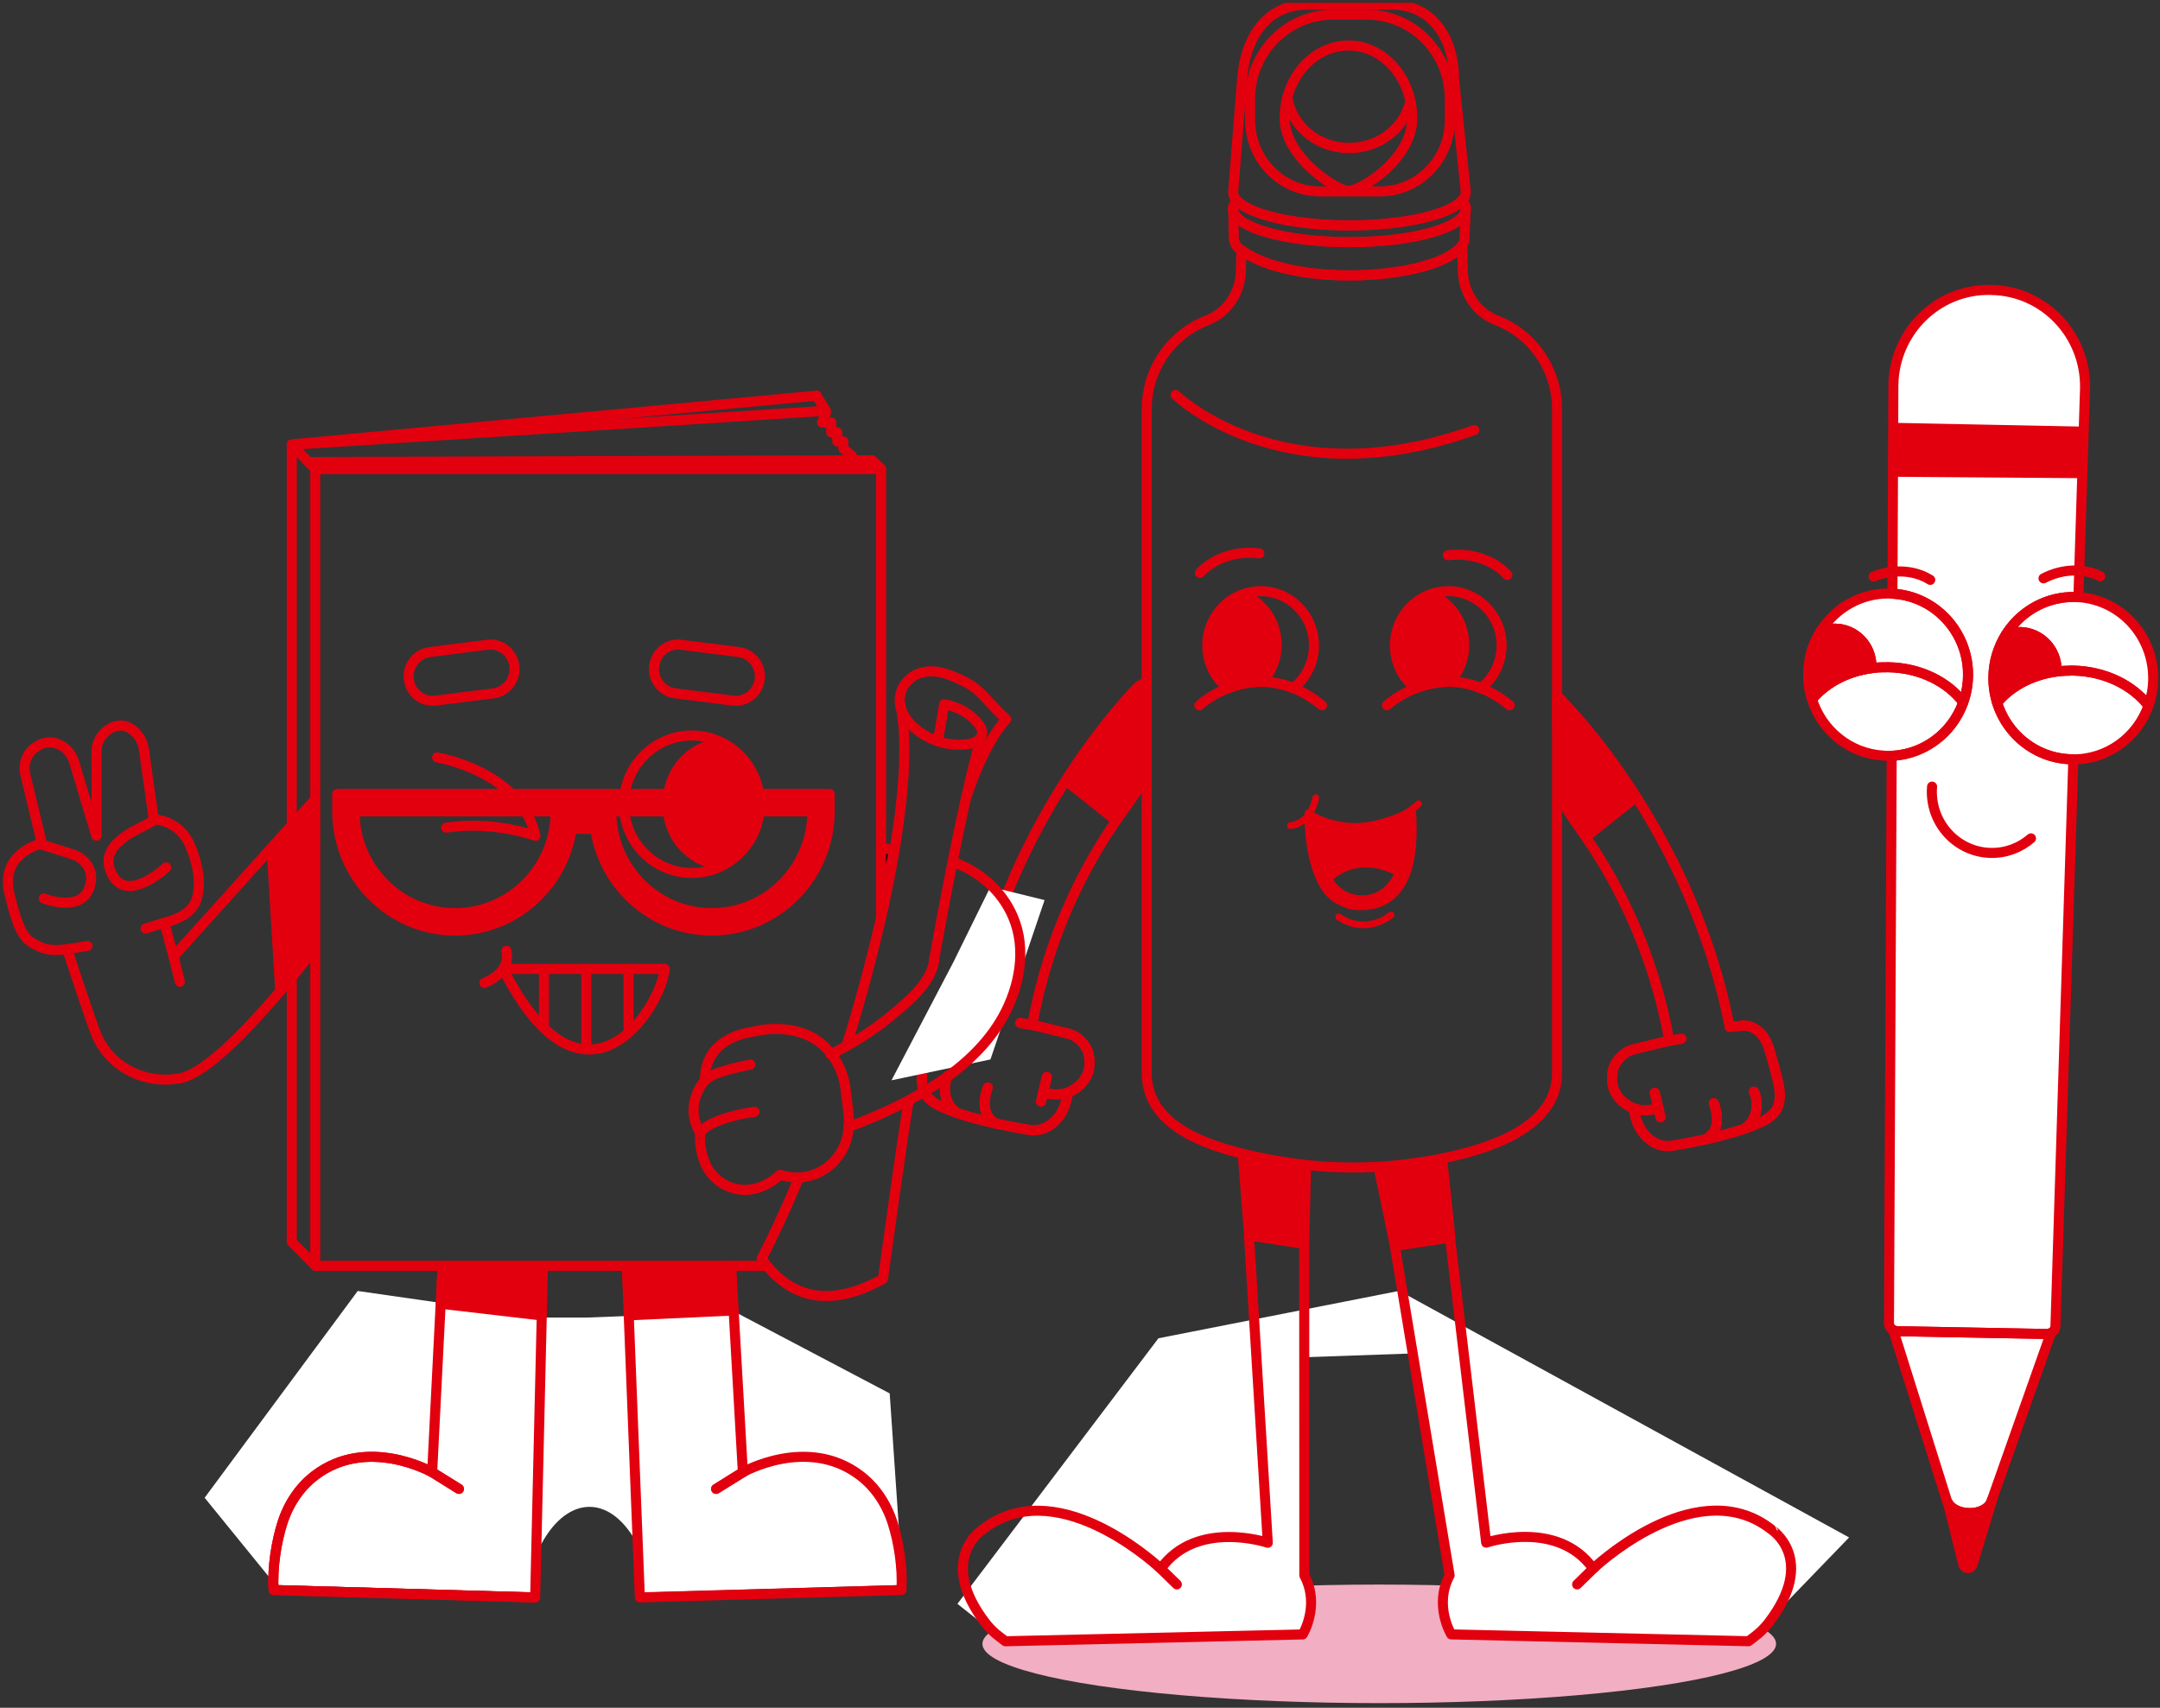 <?xml version="1.0" encoding="UTF-8"?> <svg xmlns="http://www.w3.org/2000/svg" width="645" height="510" viewBox="0 0 645 510" fill="none"><rect x="0" y="0" width="645" height="510" fill="#333333" stroke="none"/> <g clip-path="url(#clip0_1064_3769)"> <ellipse cx="411.859" cy="490.909" rx="118.5" ry="17.701" fill="#F2AEC2"></ellipse> <path d="M388.284 488.027L300.215 490.293L285.9 478.963L345.921 399.655L417.826 385.492L552.159 459.136L522.06 490.293L503.108 489.727L433.433 488.027C432.876 486.517 431.538 482.702 430.646 479.53C429.754 476.358 431.761 471.41 432.876 469.333L421.728 404.187L389.399 405.32V469.333C389.77 471.41 390.625 476.244 391.071 478.963C391.517 481.683 389.399 486.139 388.284 488.027Z" fill="white"></path> <path d="M464.948 122.187C464.948 122.187 464.948 319.961 464.948 320.436C464.948 337.035 443.968 343.175 431.103 345.872C430.323 346.031 429.531 346.201 428.74 346.348C411.427 349.633 393.468 349.396 376.233 345.713C363.245 342.938 342.421 337.499 342.421 320.448V122.187C342.421 110.064 349.912 99.72 360.447 95.675C366.489 93.364 370.414 87.404 370.547 80.845L370.67 74.715C386.5 86.147 427.736 83.496 436.109 73.877H436.666L436.811 80.845C436.945 87.404 440.88 93.364 446.911 95.675C457.457 99.72 464.948 110.064 464.948 122.187Z" stroke="#E2000F" stroke-width="3" stroke-miterlimit="10" stroke-linecap="round" stroke-linejoin="round"></path> <path d="M368.318 61.72C368.273 61.89 368.251 62.06 368.24 62.23L368.229 61.697C368.262 61.697 368.295 61.709 368.318 61.72Z" stroke="#E2000F" stroke-width="3" stroke-miterlimit="10" stroke-linecap="round" stroke-linejoin="round"></path> <path d="M437.647 62.91L437.312 71.407C437.29 71.849 437.19 72.291 436.978 72.676C436.755 73.095 436.465 73.492 436.119 73.877C427.747 83.507 386.511 86.147 370.681 74.715C370.447 74.545 370.224 74.375 370.001 74.194C369.009 73.412 368.44 72.189 368.418 70.92L368.262 62.683C368.797 68.019 384.136 72.313 402.965 72.313C421.549 72.313 436.721 68.144 437.647 62.91Z" stroke="#E2000F" stroke-width="3" stroke-miterlimit="10" stroke-linecap="round" stroke-linejoin="round"></path> <path d="M437.692 61.697L437.681 62.128C437.67 61.992 437.647 61.856 437.614 61.731C437.636 61.72 437.67 61.709 437.692 61.697Z" stroke="#E2000F" stroke-width="3" stroke-miterlimit="10" stroke-linecap="round" stroke-linejoin="round"></path> <path d="M437.681 62.128L437.647 62.909C436.722 68.144 421.549 72.313 402.966 72.313C384.126 72.313 368.786 68.03 368.262 62.683L368.251 62.218C368.262 62.048 368.284 61.878 368.329 61.708C368.474 61.085 368.831 60.473 369.366 59.884C373.234 64.156 386.824 67.305 402.977 67.305C419.142 67.305 432.72 64.144 436.588 59.884C437.123 60.473 437.469 61.085 437.614 61.708C437.647 61.856 437.669 61.992 437.681 62.128Z" stroke="#E2000F" stroke-width="3" stroke-miterlimit="10" stroke-linecap="round" stroke-linejoin="round"></path> <path d="M368.24 62.218L368.251 62.683C368.24 62.592 368.229 62.49 368.229 62.4C368.24 62.343 368.24 62.275 368.24 62.218Z" stroke="#E2000F" stroke-width="3" stroke-miterlimit="10" stroke-linecap="round" stroke-linejoin="round"></path> <path d="M437.692 62.4C437.692 62.57 437.68 62.739 437.647 62.909L437.68 62.128C437.692 62.218 437.692 62.309 437.692 62.4Z" stroke="#E2000F" stroke-width="3" stroke-miterlimit="10" stroke-linecap="round" stroke-linejoin="round"></path> <path d="M437.681 57.131L437.647 57.913C437.525 58.593 437.168 59.25 436.577 59.896C432.709 64.167 419.119 67.317 402.966 67.317C386.812 67.317 373.234 64.156 369.355 59.896C368.708 59.193 368.329 58.445 368.251 57.686L368.24 57.222C368.24 57.188 368.251 57.154 368.251 57.12L368.262 56.961L370.893 23.867C371.718 11.381 378.15 1.388 390.369 1.388H415.552C427.77 1.388 434.214 11.449 434.214 23.867L437.681 57.131Z" stroke="#E2000F" stroke-width="3" stroke-miterlimit="10" stroke-linecap="round" stroke-linejoin="round"></path> <path d="M412.029 57.165H394.203C382.665 57.165 373.301 47.66 373.301 35.922V29.52C373.301 15.63 384.382 4.38 398.038 4.38H408.183C421.85 4.38 432.92 15.641 432.92 29.52V35.922C432.931 47.648 423.578 57.165 412.029 57.165Z" stroke="#E2000F" stroke-width="3" stroke-miterlimit="10" stroke-linecap="round" stroke-linejoin="round"></path> <path d="M421.717 35.299C421.717 47.285 406.812 56.859 402.665 57.007C399.632 57.12 383.602 47.285 383.602 35.299C383.602 33.135 383.88 31.05 384.404 29.078C385.664 37.621 393.468 44.204 402.888 44.204C411.906 44.204 419.431 38.188 421.17 30.189C421.527 31.82 421.717 33.531 421.717 35.299Z" stroke="#E2000F" stroke-width="3" stroke-miterlimit="10" stroke-linecap="round" stroke-linejoin="round"></path> <path d="M421.17 30.189C419.431 38.188 411.906 44.204 402.888 44.204C393.456 44.204 385.664 37.621 384.404 29.079C386.745 20.117 394.036 13.591 402.665 13.591C411.639 13.591 419.164 20.66 421.17 30.189Z" stroke="#E2000F" stroke-width="3" stroke-miterlimit="10" stroke-linecap="round" stroke-linejoin="round"></path> <path d="M351.027 117.916C351.027 117.916 382.766 149.05 440.234 128.441" stroke="#E2000F" stroke-width="3" stroke-miterlimit="10" stroke-linecap="round" stroke-linejoin="round"></path> <path d="M373 368.962L372.955 368.973L378.574 460.722C378.574 460.722 357.292 453.562 346.624 468.472L346.312 468.2C343.29 465.413 314.651 440.159 293.437 456.768C293.437 456.768 279.569 465.458 294.284 484.696C295.499 486.248 296.937 487.665 298.498 488.82L300.226 490.135L389.008 488.095C389.008 488.095 394.304 479.462 389.488 470.466L389.454 371.443" stroke="#E2000F" stroke-width="3" stroke-miterlimit="10" stroke-linecap="round" stroke-linejoin="round"></path> <path d="M346.055 467.917L351.417 473.163" stroke="#E2000F" stroke-width="3" stroke-miterlimit="10" stroke-linecap="round" stroke-linejoin="round"></path> <path d="M373 368.962L389.454 371.443L390 348.047L386.567 347.549L375.943 345.849L371.116 344.83L373 368.962Z" fill="#E2000F" stroke="#E2000F" stroke-width="3" stroke-miterlimit="10" stroke-linecap="round" stroke-linejoin="round"></path> <path d="M528.08 484.685C526.864 486.237 525.426 487.653 523.866 488.809L522.138 490.123L433.355 488.084C433.355 488.084 428.06 479.45 432.876 470.455L416.41 371.432L411.728 348.874L412.062 348.852L414.415 348.534L430.367 346.268L430.434 346.234L432.865 368.928L432.909 368.939L443.79 460.688C443.79 460.688 465.071 453.528 475.74 468.438L476.052 468.166C479.073 465.379 507.712 440.125 528.927 456.734C528.927 456.768 542.795 465.458 528.08 484.685Z" stroke="#E2000F" stroke-width="3" stroke-miterlimit="10" stroke-linecap="round" stroke-linejoin="round"></path> <path d="M476.297 467.917L470.946 473.162" stroke="#E2000F" stroke-width="3" stroke-miterlimit="10" stroke-linecap="round" stroke-linejoin="round"></path> <path d="M433.11 369.585L416.656 372.066L411.873 348.738L419.543 348.172L430.133 346.744L430.68 346.495L433.11 369.585Z" fill="#E2000F" stroke="#E2000F" stroke-width="3" stroke-miterlimit="10" stroke-linecap="round" stroke-linejoin="round"></path> <path d="M498.403 310.387C497.244 303.997 495.683 297.698 493.743 291.511C489.585 278.267 483.688 265.6 476.208 253.953C474.424 251.177 472.562 248.458 470.622 245.796C468.761 243.235 465.617 237.91 465.617 237.91C465.015 236.516 465.372 234.976 465.372 233.378C465.361 226.705 464.948 215.375 464.937 208.702C464.937 207.104 466.799 209.71 466.799 209.71C466.799 209.71 505.036 247.552 516.485 306.659" stroke="#E2000F" stroke-width="3" stroke-miterlimit="10" stroke-linecap="round" stroke-linejoin="round"></path> <path d="M520.298 306.319C520.298 306.319 526.184 305.424 528.514 313.99C529.361 317.128 530.32 320.221 531.045 323.439C531.647 326.147 531.914 330.078 529.752 332.333C527.678 334.508 526.14 334.927 525.348 335.312C522.673 336.627 514.713 339.64 499.206 342.178C495.505 342.779 491.949 340.524 489.953 337.295C489.006 335.766 488.225 333.715 487.857 330.962C487.857 330.962 479.686 328.243 481.693 319.36C482.239 316.947 484.736 314.398 487.033 313.582C487.345 313.469 487.646 313.389 487.947 313.333" stroke="#E2000F" stroke-width="3" stroke-miterlimit="10" stroke-linecap="round" stroke-linejoin="round"></path> <path d="M520.298 306.319C520.298 306.319 526.184 305.424 528.514 313.99C529.361 317.128 530.32 320.221 531.045 323.439C531.647 326.147 531.914 330.078 529.752 332.333C527.678 334.508 526.14 334.927 525.348 335.312C522.673 336.627 514.713 339.64 499.206 342.178C495.505 342.779 491.949 340.524 489.953 337.295C489.006 335.766 488.225 333.715 487.857 330.962C487.857 330.962 479.686 328.243 481.693 319.36C482.239 316.947 484.736 314.398 487.033 313.582C487.345 313.469 487.646 313.389 487.947 313.333" stroke="#E2000F" stroke-width="3" stroke-miterlimit="10" stroke-linecap="round" stroke-linejoin="round"></path> <path d="M487.846 330.973C487.846 330.973 490.455 332.253 495.226 330.984" stroke="#E2000F" stroke-width="3" stroke-miterlimit="10" stroke-linecap="round" stroke-linejoin="round"></path> <path d="M487.846 330.973C487.846 330.973 490.455 332.253 495.226 330.984" stroke="#E2000F" stroke-width="3" stroke-miterlimit="10" stroke-linecap="round" stroke-linejoin="round"></path> <path d="M494.134 326.351L495.862 333.658" stroke="#E2000F" stroke-width="3" stroke-miterlimit="10" stroke-linecap="round" stroke-linejoin="round"></path> <path d="M494.134 326.351L495.862 333.658" stroke="#E2000F" stroke-width="3" stroke-miterlimit="10" stroke-linecap="round" stroke-linejoin="round"></path> <path d="M520.298 306.319L516.552 306.647" stroke="#E2000F" stroke-width="3" stroke-miterlimit="10" stroke-linecap="round" stroke-linejoin="round"></path> <path d="M520.298 306.319L516.552 306.647" stroke="#E2000F" stroke-width="3" stroke-miterlimit="10" stroke-linecap="round" stroke-linejoin="round"></path> <path d="M523.72 326.011C524.467 327.008 526.095 333.477 520.967 337.069" stroke="#E2000F" stroke-width="3" stroke-miterlimit="10" stroke-linecap="round" stroke-linejoin="round"></path> <path d="M523.72 326.011C524.467 327.008 526.095 333.477 520.967 337.069" stroke="#E2000F" stroke-width="3" stroke-miterlimit="10" stroke-linecap="round" stroke-linejoin="round"></path> <path d="M511.759 329.466C511.759 329.466 515.126 337.363 509.206 340.286" stroke="#E2000F" stroke-width="3" stroke-miterlimit="10" stroke-linecap="round" stroke-linejoin="round"></path> <path d="M511.759 329.466C511.759 329.466 515.126 337.363 509.206 340.286" stroke="#E2000F" stroke-width="3" stroke-miterlimit="10" stroke-linecap="round" stroke-linejoin="round"></path> <path d="M487.947 313.344L497.3 311.055L502.06 310.194" stroke="#E2000F" stroke-width="3" stroke-miterlimit="10" stroke-linecap="round" stroke-linejoin="round"></path> <path d="M487.947 313.344L497.3 311.055L502.06 310.194" stroke="#E2000F" stroke-width="3" stroke-miterlimit="10" stroke-linecap="round" stroke-linejoin="round"></path> <path d="M464.948 236.834L474.402 251.211L489.318 239.338C486.241 233.14 468.259 210.322 468.259 210.322L464.893 206.028L464.948 236.834Z" fill="#E2000F"></path> <path d="M308.33 305.674C309.489 299.284 311.05 292.984 312.99 286.798C317.148 273.554 323.045 260.887 330.526 249.24C332.309 246.464 334.171 243.745 336.111 241.082C337.973 238.522 341.651 233.14 341.651 233.14C342.253 231.747 342.053 230.206 342.053 228.597C342.064 221.924 342.075 215.25 342.086 208.566C342.086 206.968 342.086 205.371 342.097 203.773L339.935 204.974C339.935 204.974 301.697 242.816 290.248 301.924" stroke="#E2000F" stroke-width="3" stroke-miterlimit="10" stroke-linecap="round" stroke-linejoin="round"></path> <path d="M286.436 301.606C286.436 301.606 280.549 300.711 278.22 309.277C277.372 312.415 276.414 315.508 275.689 318.726C275.087 321.433 274.819 325.365 276.982 327.62C279.056 329.795 280.594 330.214 281.386 330.599C284.061 331.914 292.021 334.927 307.528 337.465C311.229 338.066 314.785 335.811 316.78 332.582C317.728 331.052 318.508 329.002 318.876 326.249C318.876 326.249 327.048 323.529 325.041 314.647C324.495 312.234 321.998 309.684 319.701 308.869C319.389 308.755 319.088 308.676 318.787 308.619" stroke="#E2000F" stroke-width="3" stroke-miterlimit="10" stroke-linecap="round" stroke-linejoin="round"></path> <path d="M286.436 301.606C286.436 301.606 280.549 300.711 278.22 309.277C277.372 312.415 276.414 315.508 275.689 318.726C275.087 321.433 274.819 325.365 276.982 327.62C279.056 329.795 280.594 330.214 281.386 330.599C284.061 331.914 292.021 334.927 307.528 337.465C311.229 338.066 314.785 335.811 316.78 332.582C317.728 331.052 318.508 329.002 318.876 326.249C318.876 326.249 327.048 323.529 325.041 314.647C324.495 312.234 321.998 309.684 319.701 308.869C319.389 308.755 319.088 308.676 318.787 308.619" stroke="#E2000F" stroke-width="3" stroke-miterlimit="10" stroke-linecap="round" stroke-linejoin="round"></path> <path d="M318.876 326.26C318.876 326.26 316.267 327.54 311.496 326.271" stroke="#E2000F" stroke-width="3" stroke-miterlimit="10" stroke-linecap="round" stroke-linejoin="round"></path> <path d="M318.876 326.26C318.876 326.26 316.267 327.54 311.496 326.271" stroke="#E2000F" stroke-width="3" stroke-miterlimit="10" stroke-linecap="round" stroke-linejoin="round"></path> <path d="M312.6 321.637L310.861 328.934" stroke="#E2000F" stroke-width="3" stroke-miterlimit="10" stroke-linecap="round" stroke-linejoin="round"></path> <path d="M312.6 321.637L310.861 328.934" stroke="#E2000F" stroke-width="3" stroke-miterlimit="10" stroke-linecap="round" stroke-linejoin="round"></path> <path d="M286.436 301.606L290.181 301.934" stroke="#E2000F" stroke-width="3" stroke-miterlimit="10" stroke-linecap="round" stroke-linejoin="round"></path> <path d="M286.436 301.606L290.181 301.934" stroke="#E2000F" stroke-width="3" stroke-miterlimit="10" stroke-linecap="round" stroke-linejoin="round"></path> <path d="M283.002 321.297C282.255 322.295 280.627 328.764 285.755 332.355" stroke="#E2000F" stroke-width="3" stroke-miterlimit="10" stroke-linecap="round" stroke-linejoin="round"></path> <path d="M283.002 321.297C282.255 322.295 280.627 328.764 285.755 332.355" stroke="#E2000F" stroke-width="3" stroke-miterlimit="10" stroke-linecap="round" stroke-linejoin="round"></path> <path d="M294.975 324.753C294.975 324.753 291.608 332.65 297.528 335.573" stroke="#E2000F" stroke-width="3" stroke-miterlimit="10" stroke-linecap="round" stroke-linejoin="round"></path> <path d="M294.975 324.753C294.975 324.753 291.608 332.65 297.528 335.573" stroke="#E2000F" stroke-width="3" stroke-miterlimit="10" stroke-linecap="round" stroke-linejoin="round"></path> <path d="M318.787 308.631L309.434 306.331L304.663 305.481" stroke="#E2000F" stroke-width="3" stroke-miterlimit="10" stroke-linecap="round" stroke-linejoin="round"></path> <path d="M318.787 308.631L309.434 306.331L304.663 305.481" stroke="#E2000F" stroke-width="3" stroke-miterlimit="10" stroke-linecap="round" stroke-linejoin="round"></path> <path d="M342.8 231.418L332.521 246.362L317.605 234.488C320.682 228.291 338.664 205.473 338.664 205.473L342.031 201.179L342.8 231.418Z" fill="#E2000F"></path> <path d="M432.965 203.603C429.219 203.547 425.853 204.34 423.043 205.405" stroke="#E2000F" stroke-width="3" stroke-miterlimit="10" stroke-linecap="round" stroke-linejoin="round"></path> <path d="M432.965 203.603C435.853 203.649 438.963 204.192 442.229 205.507C445.986 202.55 448.394 197.916 448.394 192.715C448.383 183.776 441.259 176.536 432.453 176.536C430.346 176.536 428.317 176.955 426.488 177.726C422.72 179.267 419.677 182.235 417.994 185.974C417.057 188.025 416.544 190.325 416.533 192.738C416.544 195.706 417.314 198.459 418.674 200.861C419.722 202.663 421.093 204.26 422.709 205.529C422.821 205.484 422.921 205.45 423.033 205.405" stroke="#E2000F" stroke-width="3" stroke-miterlimit="10" stroke-linecap="round" stroke-linejoin="round"></path> <path d="M419.175 200.601C420.145 202.436 421.449 204.068 423.032 205.405C425.853 204.34 429.208 203.558 432.954 203.603C435.485 200.861 437.09 197.202 437.235 193.134C437.469 186.325 433.556 180.366 427.793 177.771C423.98 179.176 420.825 182.031 419.008 185.691C418.005 187.707 417.403 189.985 417.325 192.398C417.224 195.366 417.904 198.165 419.175 200.601Z" fill="#E2000F" stroke="#E2000F" stroke-width="3" stroke-miterlimit="10" stroke-linecap="round" stroke-linejoin="round"></path> <path d="M414.159 210.639C414.159 210.639 417.414 207.603 422.72 205.518C422.832 205.473 422.932 205.439 423.044 205.393C425.864 204.328 429.22 203.547 432.965 203.592C435.853 203.637 438.963 204.181 442.229 205.495C444.994 206.606 447.859 208.248 450.791 210.616" stroke="#E2000F" stroke-width="3" stroke-miterlimit="10" stroke-linecap="round" stroke-linejoin="round"></path> <path d="M376.935 203.603C373.19 203.547 369.823 204.34 367.014 205.405" stroke="#E2000F" stroke-width="3" stroke-miterlimit="10" stroke-linecap="round" stroke-linejoin="round"></path> <path d="M376.936 203.603C379.823 203.649 382.933 204.192 386.2 205.507C389.956 202.55 392.364 197.916 392.364 192.715C392.353 183.776 385.23 176.536 376.423 176.536C374.316 176.536 372.287 176.955 370.459 177.726C366.691 179.267 363.647 182.235 361.964 185.974C361.027 188.025 360.515 190.325 360.503 192.738C360.515 195.706 361.284 198.459 362.644 200.861C363.692 202.663 365.063 204.26 366.679 205.529C366.791 205.484 366.891 205.45 367.003 205.405" stroke="#E2000F" stroke-width="3" stroke-miterlimit="10" stroke-linecap="round" stroke-linejoin="round"></path> <path d="M363.157 200.601C364.127 202.436 365.431 204.068 367.014 205.405C369.834 204.34 373.19 203.558 376.936 203.603C379.466 200.861 381.071 197.202 381.216 193.134C381.451 186.325 377.538 180.366 371.774 177.771C367.961 179.176 364.807 182.031 362.989 185.691C361.986 187.707 361.384 189.985 361.306 192.398C361.206 195.366 361.886 198.165 363.157 200.601Z" fill="#E2000F" stroke="#E2000F" stroke-width="3" stroke-miterlimit="10" stroke-linecap="round" stroke-linejoin="round"></path> <path d="M358.129 210.639C358.129 210.639 361.384 207.603 366.691 205.518C366.802 205.473 366.902 205.439 367.014 205.393C369.834 204.328 373.19 203.547 376.936 203.592C379.823 203.637 382.933 204.181 386.2 205.495C388.964 206.606 391.829 208.248 394.761 210.616" stroke="#E2000F" stroke-width="3" stroke-miterlimit="10" stroke-linecap="round" stroke-linejoin="round"></path> <path d="M423.612 240.029C423.612 240.029 411.271 252.65 391.126 243.756" stroke="#E2000F" stroke-width="2" stroke-miterlimit="10" stroke-linecap="round" stroke-linejoin="round"></path> <path d="M392.91 238.239C392.91 238.239 391.795 245.728 385.318 246.577" stroke="#E2000F" stroke-width="2" stroke-miterlimit="10" stroke-linecap="round" stroke-linejoin="round"></path> <path d="M404.604 246.815C396.277 246.827 390.625 242.736 390.625 242.736C390.625 242.736 390.167 248.401 391.907 256.038C392.888 260.343 394.604 264.354 396.578 266.552C398.138 268.285 399.487 269.135 402.397 270.257C403.757 270.778 405.429 270.88 407.581 270.755C410.568 270.585 412.909 269.713 414.905 268.24C417.268 266.506 419.052 263.787 420.078 261.012C422.987 253.183 421.783 242.023 421.783 242.023C421.783 242.023 412.921 246.804 404.604 246.815ZM406.789 268.353C399.621 268.444 396.823 262.394 396.823 262.394C406.488 253.726 417.469 260.683 417.469 260.683C414.002 269.022 406.789 268.353 406.789 268.353Z" fill="#E2000F" stroke="#E2000F" stroke-width="2" stroke-miterlimit="10" stroke-linecap="round" stroke-linejoin="round"></path> <path d="M415.396 273.225C415.396 273.225 408.317 279.479 399.777 273.848" stroke="#E2000F" stroke-width="2" stroke-miterlimit="10" stroke-linecap="round" stroke-linejoin="round"></path> <path d="M450.111 171.676C446.075 167.348 439.453 164.934 432.352 165.818" stroke="#E2000F" stroke-width="3" stroke-miterlimit="10" stroke-linecap="round" stroke-linejoin="round"></path> <path d="M358.296 171.109C362.331 166.781 368.953 164.368 376.055 165.252" stroke="#E2000F" stroke-width="3" stroke-miterlimit="10" stroke-linecap="round" stroke-linejoin="round"></path> <path d="M295.756 316.38L311.92 268.795L295.756 264.83L284.608 287.489L266.213 322.612L295.756 316.38Z" fill="white"></path> <path d="M159.768 475.602L82.289 473.336L61.108 447.277L106.815 385.53L161.997 393.461H175.375L219.409 391.761L265.673 416.12L269.575 473.336L191.539 475.602C189.433 469.929 191.995 464.068 189.867 460.307C181.589 445.669 168.558 446.788 160.882 462.573C159.217 465.998 161.656 470.717 159.768 475.602Z" fill="white"></path> </g> <path d="M130.53 226.196C130.53 226.196 155.569 230.28 159.885 249.615C159.885 249.615 147.494 244.99 133.229 247.167" stroke="#E2000F" stroke-width="3" stroke-miterlimit="10" stroke-linecap="round" stroke-linejoin="round"></path> <path d="M150.249 289.347H198.519C197.091 301.632 174.227 336.762 150.249 289.347Z" stroke="#E2000F" stroke-width="3" stroke-miterlimit="10" stroke-linecap="round" stroke-linejoin="round"></path> <path d="M144.627 293.533C144.627 293.533 152.702 290.735 151.23 283.944" stroke="#E2000F" stroke-width="3" stroke-miterlimit="10" stroke-linecap="round" stroke-linejoin="round"></path> <path d="M175.064 289.798V313.083" stroke="#E2000F" stroke-width="3" stroke-miterlimit="10" stroke-linecap="round" stroke-linejoin="round"></path> <path d="M162.438 289.494V306.754" stroke="#E2000F" stroke-width="3" stroke-miterlimit="10" stroke-linecap="round" stroke-linejoin="round"></path> <path d="M187.689 289.494V307.668" stroke="#E2000F" stroke-width="3" stroke-miterlimit="10" stroke-linecap="round" stroke-linejoin="round"></path> <path d="M148.932 206.657C148.431 206.86 147.884 206.984 147.315 207.052L130.151 209.218C129.85 209.263 129.537 209.285 129.236 209.285C129.102 209.285 128.957 209.285 128.824 209.263C125.4 209.082 122.511 206.454 122.076 202.878C121.574 198.884 124.385 195.24 128.344 194.733L145.531 192.544C145.832 192.499 146.144 192.476 146.445 192.476C150.025 192.476 153.126 195.195 153.583 198.884C154.018 202.302 152.011 205.483 148.932 206.657Z" stroke="#E2000F" stroke-width="3" stroke-miterlimit="10" stroke-linecap="round" stroke-linejoin="round"></path> <path d="M199.991 206.657C200.493 206.86 201.039 206.984 201.608 207.052L218.772 209.218C219.073 209.263 219.386 209.285 219.687 209.285C219.821 209.285 219.966 209.285 220.1 209.263C223.523 209.082 226.412 206.454 226.847 202.878C227.349 198.884 224.538 195.24 220.579 194.733L203.392 192.544C203.091 192.499 202.779 192.476 202.478 192.476C198.898 192.476 195.797 195.195 195.34 198.884C194.905 202.302 196.912 205.483 199.991 206.657Z" stroke="#E2000F" stroke-width="3" stroke-miterlimit="10" stroke-linecap="round" stroke-linejoin="round"></path> <path d="M228.575 378.028H94.137V140.02H263.093V274.073" stroke="#E2000F" stroke-width="3" stroke-miterlimit="10" stroke-linecap="round" stroke-linejoin="round"></path> <path d="M87.679 133.397L94.137 140.02H263.094L260.473 137.459L93.033 137.978" stroke="#E2000F" stroke-width="3" stroke-miterlimit="10" stroke-linecap="round" stroke-linejoin="round"></path> <path d="M246.653 123.244L245.495 126.171H248.215V129.13H250.025V131.843H251.836V133.986L254.38 136.137L254.215 137.91H257.763" stroke="#E2000F" stroke-width="3" stroke-miterlimit="10" stroke-linecap="round" stroke-linejoin="round"></path> <path d="M87.122 246.772V132.694L243.821 118.168" stroke="#E2000F" stroke-width="3" stroke-miterlimit="10" stroke-linecap="round" stroke-linejoin="round"></path> <path d="M93.813 377.633L87.122 370.841V287.948" stroke="#E2000F" stroke-width="3" stroke-miterlimit="10" stroke-linecap="round" stroke-linejoin="round"></path> <path d="M87.122 132.833L246.609 122.68L243.821 118.168" stroke="#E2000F" stroke-width="3" stroke-miterlimit="10" stroke-linecap="round" stroke-linejoin="round"></path> <path d="M100.707 237.104V242.305C100.707 261.934 116.499 277.897 135.894 277.897C153.561 277.897 168.216 264.698 170.703 247.528H177.751C180.239 264.698 194.905 277.897 212.56 277.897C231.955 277.897 247.748 261.934 247.748 242.305V237.104H100.707ZM135.894 272.696C119.321 272.696 105.87 259.091 105.87 242.305H165.918C165.929 259.091 152.49 272.696 135.894 272.696ZM212.56 272.696C195.987 272.696 182.536 259.091 182.536 242.305H242.584C242.584 259.091 229.156 272.696 212.56 272.696Z" fill="#E2000F" stroke="#E2000F" stroke-width="3" stroke-miterlimit="10" stroke-linecap="round" stroke-linejoin="round"></path> <path d="M187.388 233.562C190.109 225.462 197.671 219.641 206.605 219.641C210.006 219.641 213.218 220.487 216.029 221.988C220.613 224.424 224.148 228.587 225.832 233.596C225.955 233.934 226.055 234.273 226.145 234.611C226.635 236.371 226.892 238.232 226.892 240.162C226.892 244.053 225.821 247.697 223.959 250.811L223.948 250.822C222.04 253.992 219.297 256.598 216.04 258.347C213.218 259.847 210.006 260.693 206.605 260.693C195.385 260.693 186.306 251.499 186.306 240.162C186.317 237.86 186.685 235.638 187.388 233.562Z" stroke="#E2000F" stroke-width="3" stroke-miterlimit="10" stroke-linecap="round" stroke-linejoin="round"></path> <path d="M211.099 240.59L199.7 244.065C201.228 251.646 207.206 257.444 214.969 258.313C218.237 256.576 221.382 254.026 223.289 250.845L223.3 250.833C225.163 247.72 226.233 244.076 226.233 240.184C226.233 238.255 225.977 236.405 225.486 234.634C225.397 234.295 225.285 233.957 225.174 233.618C223.501 228.598 219.263 224.447 214.679 222.01C206.872 222.89 201.083 228.79 199.656 236.461L211.099 240.59Z" fill="#E2000F" stroke="#E2000F" stroke-width="3" stroke-miterlimit="10" stroke-linecap="round" stroke-linejoin="round"></path> <path d="M128.444 439.284L137.043 444.632" stroke="#E2000F" stroke-width="3" stroke-miterlimit="10" stroke-linecap="round" stroke-linejoin="round"></path> <path d="M218.305 378.028L221.829 439.657C221.829 439.657 241.09 428.703 256.782 440.582C261.455 444.124 264.768 449.2 266.552 454.818C268.326 460.369 269.608 468.153 269.173 474.842L191.069 477.042L187.21 379.077" stroke="#E2000F" stroke-width="3" stroke-miterlimit="10" stroke-linecap="round" stroke-linejoin="round"></path> <path d="M222.442 439.284L213.843 444.632" stroke="#E2000F" stroke-width="3" stroke-miterlimit="10" stroke-linecap="round" stroke-linejoin="round"></path> <path d="M222.442 439.284L213.843 444.632" stroke="#E2000F" stroke-width="3" stroke-miterlimit="10" stroke-linecap="round" stroke-linejoin="round"></path> <path d="M129.047 439.657C129.047 439.657 109.786 428.703 94.094 440.582C89.42 444.124 86.108 449.2 84.323 454.818C82.55 460.369 81.267 468.153 81.703 474.842L159.807 477.042L162.116 378.344" stroke="#E2000F" stroke-width="3" stroke-miterlimit="10" stroke-linecap="round" stroke-linejoin="round"></path> <path d="M132.159 378.062L129.047 439.657C129.047 439.657 109.786 428.703 94.094 440.582C89.42 444.124 86.108 449.2 84.323 454.818C82.55 460.369 81.267 468.153 81.703 474.842L159.807 477.042" stroke="#E2000F" stroke-width="3" stroke-miterlimit="10" stroke-linecap="round" stroke-linejoin="round"></path> <path d="M128.444 439.284L137.043 444.632" stroke="#E2000F" stroke-width="3" stroke-miterlimit="10" stroke-linecap="round" stroke-linejoin="round"></path> <path d="M132.159 378.062L131.668 389.343L161.358 392.795L161.447 378.344" fill="#E2000F"></path> <path d="M132.159 378.062L131.668 389.343L161.358 392.795L161.447 378.344" stroke="#E2000F" stroke-width="3" stroke-miterlimit="10" stroke-linecap="round" stroke-linejoin="round"></path> <path d="M218.248 378.299L218.895 391.373L188.079 392.795L187.153 378.344" fill="#E2000F"></path> <path d="M218.248 378.299L218.895 391.373L188.079 392.795L187.153 378.344" stroke="#E2000F" stroke-width="3" stroke-miterlimit="10" stroke-linecap="round" stroke-linejoin="round"></path> <path d="M278.899 286.775C283.918 258.855 289.026 233.709 293.041 219.924" stroke="#E2000F" stroke-width="3" stroke-miterlimit="10" stroke-linecap="round" stroke-linejoin="round"></path> <path d="M238.503 351.901C234.978 360.407 231.064 368.89 227.417 375.907C236.25 388.305 248.306 390.381 263.653 381.954C265.56 368.315 268.582 345.978 271.292 329.012" stroke="#E2000F" stroke-width="3" stroke-miterlimit="10" stroke-linecap="round" stroke-linejoin="round"></path> <path d="M263.953 270.203C261.109 283.312 257.005 298.711 252.756 312.406" stroke="#E2000F" stroke-width="3" stroke-miterlimit="10" stroke-linecap="round" stroke-linejoin="round"></path> <path d="M268.749 210.109C271.727 222.766 269.407 245.058 263.954 270.203" stroke="#E2000F" stroke-width="3" stroke-miterlimit="10" stroke-linecap="round" stroke-linejoin="round"></path> <path d="M279.935 221.311C280.66 218.491 281.932 210.323 281.932 210.323C285.858 210.989 289.85 213.019 292.349 216.449C292.839 217.126 293.297 217.904 293.297 218.784C293.308 220.826 291.066 221.909 289.226 222.191C283.549 223.037 277.638 221.3 273.188 217.475C270.533 215.197 268.258 211.745 268.727 208.033C269.139 204.649 271.838 201.908 274.838 200.96C277.839 200.012 281.062 200.588 283.962 201.738C293.564 205.574 292.795 207.717 300.49 214.802C300.49 214.802 294.278 220.736 288.445 238.413" stroke="#E2000F" stroke-width="3" stroke-miterlimit="10" stroke-linecap="round" stroke-linejoin="round"></path> <path d="M253.325 336.57C262.091 333.343 270.824 329.305 278.776 324.296C286.539 319.4 293.643 313.195 298.495 305.355C303.792 296.793 306.558 285.512 303.213 275.697C300.235 266.954 293.141 260.422 284.576 257.433" stroke="#E2000F" stroke-width="3" stroke-miterlimit="10" stroke-linecap="round" stroke-linejoin="round"></path> <path d="M247.949 314.865C254.473 311.763 260.652 307.871 266.228 303.234C271.035 299.229 277.861 293.747 278.898 287.114" stroke="#E2000F" stroke-width="3" stroke-miterlimit="10" stroke-linecap="round" stroke-linejoin="round"></path> <path d="M216.988 354.078C217.189 354.18 217.412 354.27 217.635 354.36C220.323 355.477 223.267 355.669 226.044 354.823C228.052 354.214 230.539 353.052 232.937 350.829C234.286 351.213 235.536 351.461 236.573 351.562C242.807 352.172 248.629 348.787 251.507 343.418C252.209 342.12 252.733 340.721 253.057 339.232C253.068 339.187 253.079 339.142 253.09 339.086C254.005 334.776 253.224 331.572 252.722 327.331C252.667 326.834 252.611 326.327 252.566 325.808C252.466 324.713 252.276 323.631 252.009 322.57C251.93 322.254 251.841 321.916 251.741 321.6L251.73 321.577C250.893 318.813 249.499 316.219 247.659 314.042C246.276 312.417 244.636 311.007 242.796 309.947C241.949 309.461 241.056 309.044 240.119 308.706C236.149 307.273 230.985 306.63 224.55 308.175C224.55 308.175 210.285 309.552 210.542 322.593C210.542 322.593 203.883 329.643 209.092 338.364C209.069 338.352 207.898 349.769 216.988 354.078Z" stroke="#E2000F" stroke-width="3" stroke-miterlimit="10" stroke-linecap="round" stroke-linejoin="round"></path> <path d="M209.069 338.352C209.069 338.352 210.91 334.167 225.297 332.024" stroke="#E2000F" stroke-width="3" stroke-miterlimit="10" stroke-linecap="round" stroke-linejoin="round"></path> <path d="M210.531 322.593C212.65 320.855 214.936 319.817 224.059 317.9" stroke="#E2000F" stroke-width="3" stroke-miterlimit="10" stroke-linecap="round" stroke-linejoin="round"></path> <path d="M263.094 253.349C264.432 253.451 265.737 253.564 267.008 253.71" stroke="#E2000F" stroke-width="3" stroke-miterlimit="10" stroke-linecap="round" stroke-linejoin="round"></path> <path d="M93.68 283.605C93.68 283.605 66.646 319.411 53.987 321.95C43.726 324.014 33.164 319.062 28.881 309.258C27.554 306.213 20.874 286.008 20.16 283.853C20.115 283.741 19.569 283.56 19.446 283.571C15.509 283.876 13.613 283.774 10.501 282.06C7.568 280.447 5.706 279.048 2.795 266.841C-0.116 254.635 12.509 251.86 12.509 251.86L7.568 231.283C6.899 228.52 7.724 225.541 9.877 223.714C12.375 221.582 15.308 221.074 18.152 222.574C20.126 223.612 21.521 225.508 22.167 227.662L28.748 249.548C28.77 249.604 28.859 249.593 28.859 249.536L28.826 224.413C28.826 223.093 29.127 221.774 29.807 220.634C31.726 217.408 36.343 214.644 40.414 218.682C41.841 220.104 42.722 222.01 43.001 224.018L45.912 244.674C45.912 244.674 53.396 244.776 56.675 252.323C59.965 259.87 59.642 265.307 58.805 268.207C57.924 271.286 55.392 273.96 49.091 275.551L51.801 285.681L93.669 239.18" stroke="#E2000F" stroke-width="3" stroke-miterlimit="10" stroke-linecap="round" stroke-linejoin="round"></path> <path d="M13.066 268.308C13.066 268.308 23.706 272.572 26.528 265.499C27.944 261.968 26.963 259.43 25.624 257.783C24.509 256.406 22.936 255.459 21.23 254.974L11.873 252.052" stroke="#E2000F" stroke-width="3" stroke-miterlimit="10" stroke-linecap="round" stroke-linejoin="round"></path> <path d="M49.637 259.012C49.637 259.012 38.272 269.831 33.577 261.348C30.064 254.996 35.328 251.33 37.436 249.751C37.447 249.739 37.458 249.739 37.469 249.728C38.897 248.656 40.425 247.98 42.064 247.088C42.298 246.964 42.544 246.863 42.778 246.739L46.514 244.708" stroke="#E2000F" stroke-width="3" stroke-miterlimit="10" stroke-linecap="round" stroke-linejoin="round"></path> <path d="M19.234 283.605L26.138 282.488" stroke="#E2000F" stroke-width="3" stroke-miterlimit="10" stroke-linecap="round" stroke-linejoin="round"></path> <path d="M48.912 275.607L43.458 277.288" stroke="#E2000F" stroke-width="3" stroke-miterlimit="10" stroke-linecap="round" stroke-linejoin="round"></path> <path d="M51.846 285.67L53.708 293.194" stroke="#E2000F" stroke-width="3" stroke-miterlimit="10" stroke-linecap="round" stroke-linejoin="round"></path> <path d="M81.178 254.59L83.688 295.981L93.681 283.605V240.173L81.178 254.59Z" fill="#E2000F" stroke="#E2000F" stroke-width="3" stroke-miterlimit="10" stroke-linecap="round" stroke-linejoin="round"></path> <path d="M263.094 253.349V272.764L266.997 253.71L263.094 253.349Z" fill="black" stroke="#E2000F" stroke-width="3" stroke-miterlimit="10" stroke-linecap="round" stroke-linejoin="round"></path> <path d="M642.193 196.395C642.092 196.021 641.97 195.59 641.836 195.194C638.961 185.903 630.635 178.992 620.627 178.357L620.817 172.33C620.337 168.999 623.358 170.041 627.169 172.092C625.275 171.14 623.135 170.585 620.872 170.427L622.611 115.953C622.89 100.057 610.441 86.914 594.771 86.609L594.247 86.586C578.61 86.291 565.682 98.958 565.381 114.888L565.136 170.766V170.8C563.253 170.993 561.336 171.435 559.441 172.194C561.993 171.514 565.259 169.452 565.114 172.523L565.08 177.304C564.802 177.247 564.523 177.27 564.233 177.236C553.735 177.043 544.73 183.739 541.342 193.256C540.495 195.681 539.982 198.309 539.937 201.017C539.692 214.432 550.168 225.478 563.364 225.727C563.854 225.739 564.345 225.727 564.846 225.705L564.033 394.995C564.044 395.958 564.523 396.774 565.303 397.159L581.386 448.347C581.452 448.483 581.519 448.619 581.631 448.744C581.753 448.959 581.898 449.163 582.043 449.367C581.887 449.163 581.731 448.959 581.608 448.733L586.256 467.336C586.824 468.571 588.284 468.616 588.92 467.381L594.782 448.019L594.748 448.007L594.537 448.631C593.768 450.251 592.074 451.259 590.134 451.656C592.062 451.248 593.757 450.251 594.526 448.631L594.737 448.007L612.391 398.054C613.149 397.703 613.717 396.91 613.74 395.947L619.078 226.77C623.235 226.758 627.136 225.693 630.535 223.767C634.057 221.807 637.066 218.941 639.206 215.463C640.198 213.854 641.034 212.143 641.647 210.33C642.416 208.03 642.839 205.526 642.906 202.977C643.006 200.7 642.728 198.502 642.193 196.395Z" fill="white"></path> <path d="M594.259 86.586L594.783 86.609C610.452 86.914 622.901 100.057 622.623 115.953L620.884 170.427L620.639 178.357C620.282 178.312 619.903 178.289 619.536 178.278C609.07 178.097 600.032 184.781 596.688 194.276C595.786 196.723 595.295 199.318 595.24 202.059C595.005 215.44 605.471 226.521 618.666 226.77C618.811 226.781 618.967 226.758 619.123 226.77L613.785 395.947C613.763 396.899 613.194 397.703 612.436 398.054C612.057 398.269 611.645 398.394 611.233 398.371L566.497 397.533C566.04 397.533 565.672 397.397 565.337 397.17C564.557 396.785 564.078 395.969 564.067 395.006L564.88 225.716C572.894 225.354 579.915 220.958 583.972 214.477C583.972 214.477 583.972 214.477 583.983 214.443C586.257 210.817 587.572 206.557 587.65 201.946C587.705 199.658 587.46 197.471 586.903 195.398C586.78 194.967 586.691 194.559 586.558 194.163C583.638 184.781 575.212 177.836 565.092 177.315L565.137 170.778L565.382 114.899C565.694 98.947 578.622 86.291 594.259 86.586Z" stroke="#E2000F" stroke-width="3" stroke-miterlimit="10" stroke-linecap="round" stroke-linejoin="round"></path> <path d="M581.653 448.732L586.301 467.336C586.869 468.571 588.329 468.616 588.964 467.381L594.827 448.019L594.793 448.007L594.581 448.63C592.542 452.936 583.916 452.89 581.653 448.732Z" fill="#E2000F" stroke="#E2000F" stroke-width="3" stroke-miterlimit="10" stroke-linecap="round" stroke-linejoin="round"></path> <path d="M565.337 397.171L581.419 448.359C581.486 448.495 581.553 448.631 581.664 448.755C583.893 452.902 592.52 452.947 594.57 448.63L594.782 448.007L612.436 398.054C612.057 398.27 611.644 398.394 611.232 398.371L566.496 397.533C566.05 397.533 565.671 397.397 565.337 397.171Z" stroke="#E2000F" stroke-width="3" stroke-miterlimit="10" stroke-linecap="round" stroke-linejoin="round"></path> <path d="M565.548 127.77L565.537 140.878L621.374 141.298L621.552 128.891L565.548 127.77Z" fill="#E2000F" stroke="#E2000F" stroke-width="3" stroke-miterlimit="10" stroke-linecap="round" stroke-linejoin="round"></path> <path d="M541.576 208.257C541.409 208.427 541.219 208.631 541.085 208.812C540.952 208.416 540.829 207.996 540.729 207.611C540.194 205.504 539.915 203.306 539.96 201.017C540.027 198.468 540.45 195.975 541.219 193.664C541.832 191.84 542.668 190.141 543.66 188.532C544.986 187.954 546.435 187.693 547.962 187.727C554.08 187.818 558.917 192.95 558.795 199.159C558.795 199.272 558.795 199.386 558.784 199.533C551.729 200.507 545.599 203.702 541.576 208.257Z" fill="white" stroke="#E2000F" stroke-width="3" stroke-miterlimit="10" stroke-linecap="round" stroke-linejoin="round"></path> <path d="M586.245 209.73C587.148 207.283 587.638 204.688 587.694 201.946C587.928 188.566 577.463 177.485 564.267 177.236C564.122 177.225 563.966 177.247 563.81 177.236C559.653 177.247 555.752 178.312 552.353 180.238C548.831 182.198 545.822 185.065 543.682 188.543C545.008 187.965 546.457 187.705 547.984 187.739C554.103 187.829 558.94 192.962 558.817 199.17C558.817 199.284 558.817 199.397 558.806 199.544C560.232 199.352 561.67 199.238 563.119 199.284C563.353 199.25 563.587 199.25 563.843 199.261C573.328 199.408 581.586 203.589 586.245 209.73Z" stroke="#E2000F" stroke-width="3" stroke-miterlimit="10" stroke-linecap="round" stroke-linejoin="round"></path> <path d="M586.245 209.73C581.586 203.589 573.328 199.42 563.844 199.261C563.587 199.25 563.353 199.25 563.119 199.284C561.659 199.239 560.233 199.352 558.806 199.544C551.729 200.496 545.599 203.702 541.576 208.257C541.409 208.427 541.219 208.631 541.085 208.812C543.961 218.103 552.286 225.014 562.294 225.648C562.651 225.694 563.03 225.716 563.398 225.728C573.863 225.909 582.901 219.224 586.245 209.73Z" stroke="#E2000F" stroke-width="3" stroke-miterlimit="10" stroke-linecap="round" stroke-linejoin="round"></path> <path d="M558.806 199.544C558.817 199.397 558.817 199.284 558.817 199.17C558.939 192.962 554.102 187.829 547.984 187.739C546.446 187.705 544.997 187.965 543.682 188.543C542.69 190.152 541.854 191.863 541.241 193.675C540.472 195.975 540.048 198.479 539.982 201.029C539.926 203.317 540.205 205.515 540.751 207.623C541.018 207.826 541.286 208.042 541.598 208.257C545.599 203.702 551.728 200.507 558.806 199.544Z" fill="#E2000F" stroke="#E2000F" stroke-width="3" stroke-miterlimit="10" stroke-linecap="round" stroke-linejoin="round"></path> <path d="M641.558 210.75C642.405 208.325 642.918 205.697 642.962 202.989C643.208 189.574 632.731 178.528 619.536 178.278C619.045 178.267 618.555 178.278 618.053 178.301C610.04 178.664 603.019 183.06 598.962 189.54C600.31 189.008 601.77 188.713 603.264 188.736C609.371 188.86 614.208 193.993 614.13 200.179C614.119 200.326 614.119 200.439 614.086 200.541C615.334 200.405 616.627 200.27 617.942 200.304L617.953 200.27C618.332 200.247 618.722 200.224 619.123 200.258C628.597 200.462 636.855 204.632 641.558 210.75Z" stroke="#E2000F" stroke-width="3" stroke-miterlimit="10" stroke-linecap="round" stroke-linejoin="round"></path> <path d="M641.559 210.75C636.856 204.632 628.597 200.462 619.124 200.27C618.711 200.247 618.332 200.258 617.954 200.281L617.942 200.315C616.627 200.281 615.346 200.406 614.086 200.553C607.009 201.505 600.879 204.711 596.856 209.265C596.678 209.469 596.533 209.651 596.354 209.855C599.274 219.236 607.7 226.181 617.82 226.702C618.098 226.759 618.377 226.736 618.667 226.77C629.165 226.963 638.171 220.278 641.559 210.75Z" stroke="#E2000F" stroke-width="3" stroke-miterlimit="10" stroke-linecap="round" stroke-linejoin="round"></path> <path d="M614.074 200.553C614.108 200.451 614.108 200.338 614.119 200.19C614.197 194.004 609.36 188.872 603.253 188.747C601.748 188.725 600.288 189.019 598.951 189.552C598.951 189.552 598.951 189.552 598.94 189.586C596.666 193.211 595.351 197.471 595.273 202.082C595.217 204.371 595.462 206.558 596.02 208.631C596.142 209.062 596.231 209.469 596.365 209.866C596.543 209.662 596.688 209.481 596.867 209.277C600.868 204.711 606.997 201.516 614.074 200.553Z" fill="#E2000F" stroke="#E2000F" stroke-width="3" stroke-miterlimit="10" stroke-linecap="round" stroke-linejoin="round"></path> <path d="M576.938 234.905C576.905 235.301 576.883 235.709 576.872 236.117C576.693 246.201 584.584 254.528 594.503 254.709C599.061 254.8 603.263 253.146 606.473 250.359" stroke="#E2000F" stroke-width="3" stroke-miterlimit="10" stroke-linecap="round" stroke-linejoin="round"></path> <path d="M627.169 172.092C622.399 169.679 616.013 169.713 610.218 172.715" stroke="#E2000F" stroke-width="3" stroke-miterlimit="10" stroke-linecap="round" stroke-linejoin="round"></path> <path d="M576.392 173.169C571.867 170.313 565.504 169.747 559.463 172.183" stroke="#E2000F" stroke-width="3" stroke-miterlimit="10" stroke-linecap="round" stroke-linejoin="round"></path> <defs> <clipPath id="clip0_1064_3769"> <rect width="608" height="508.777" fill="white" transform="translate(36.565 0.845)"></rect> </clipPath> </defs> </svg> 